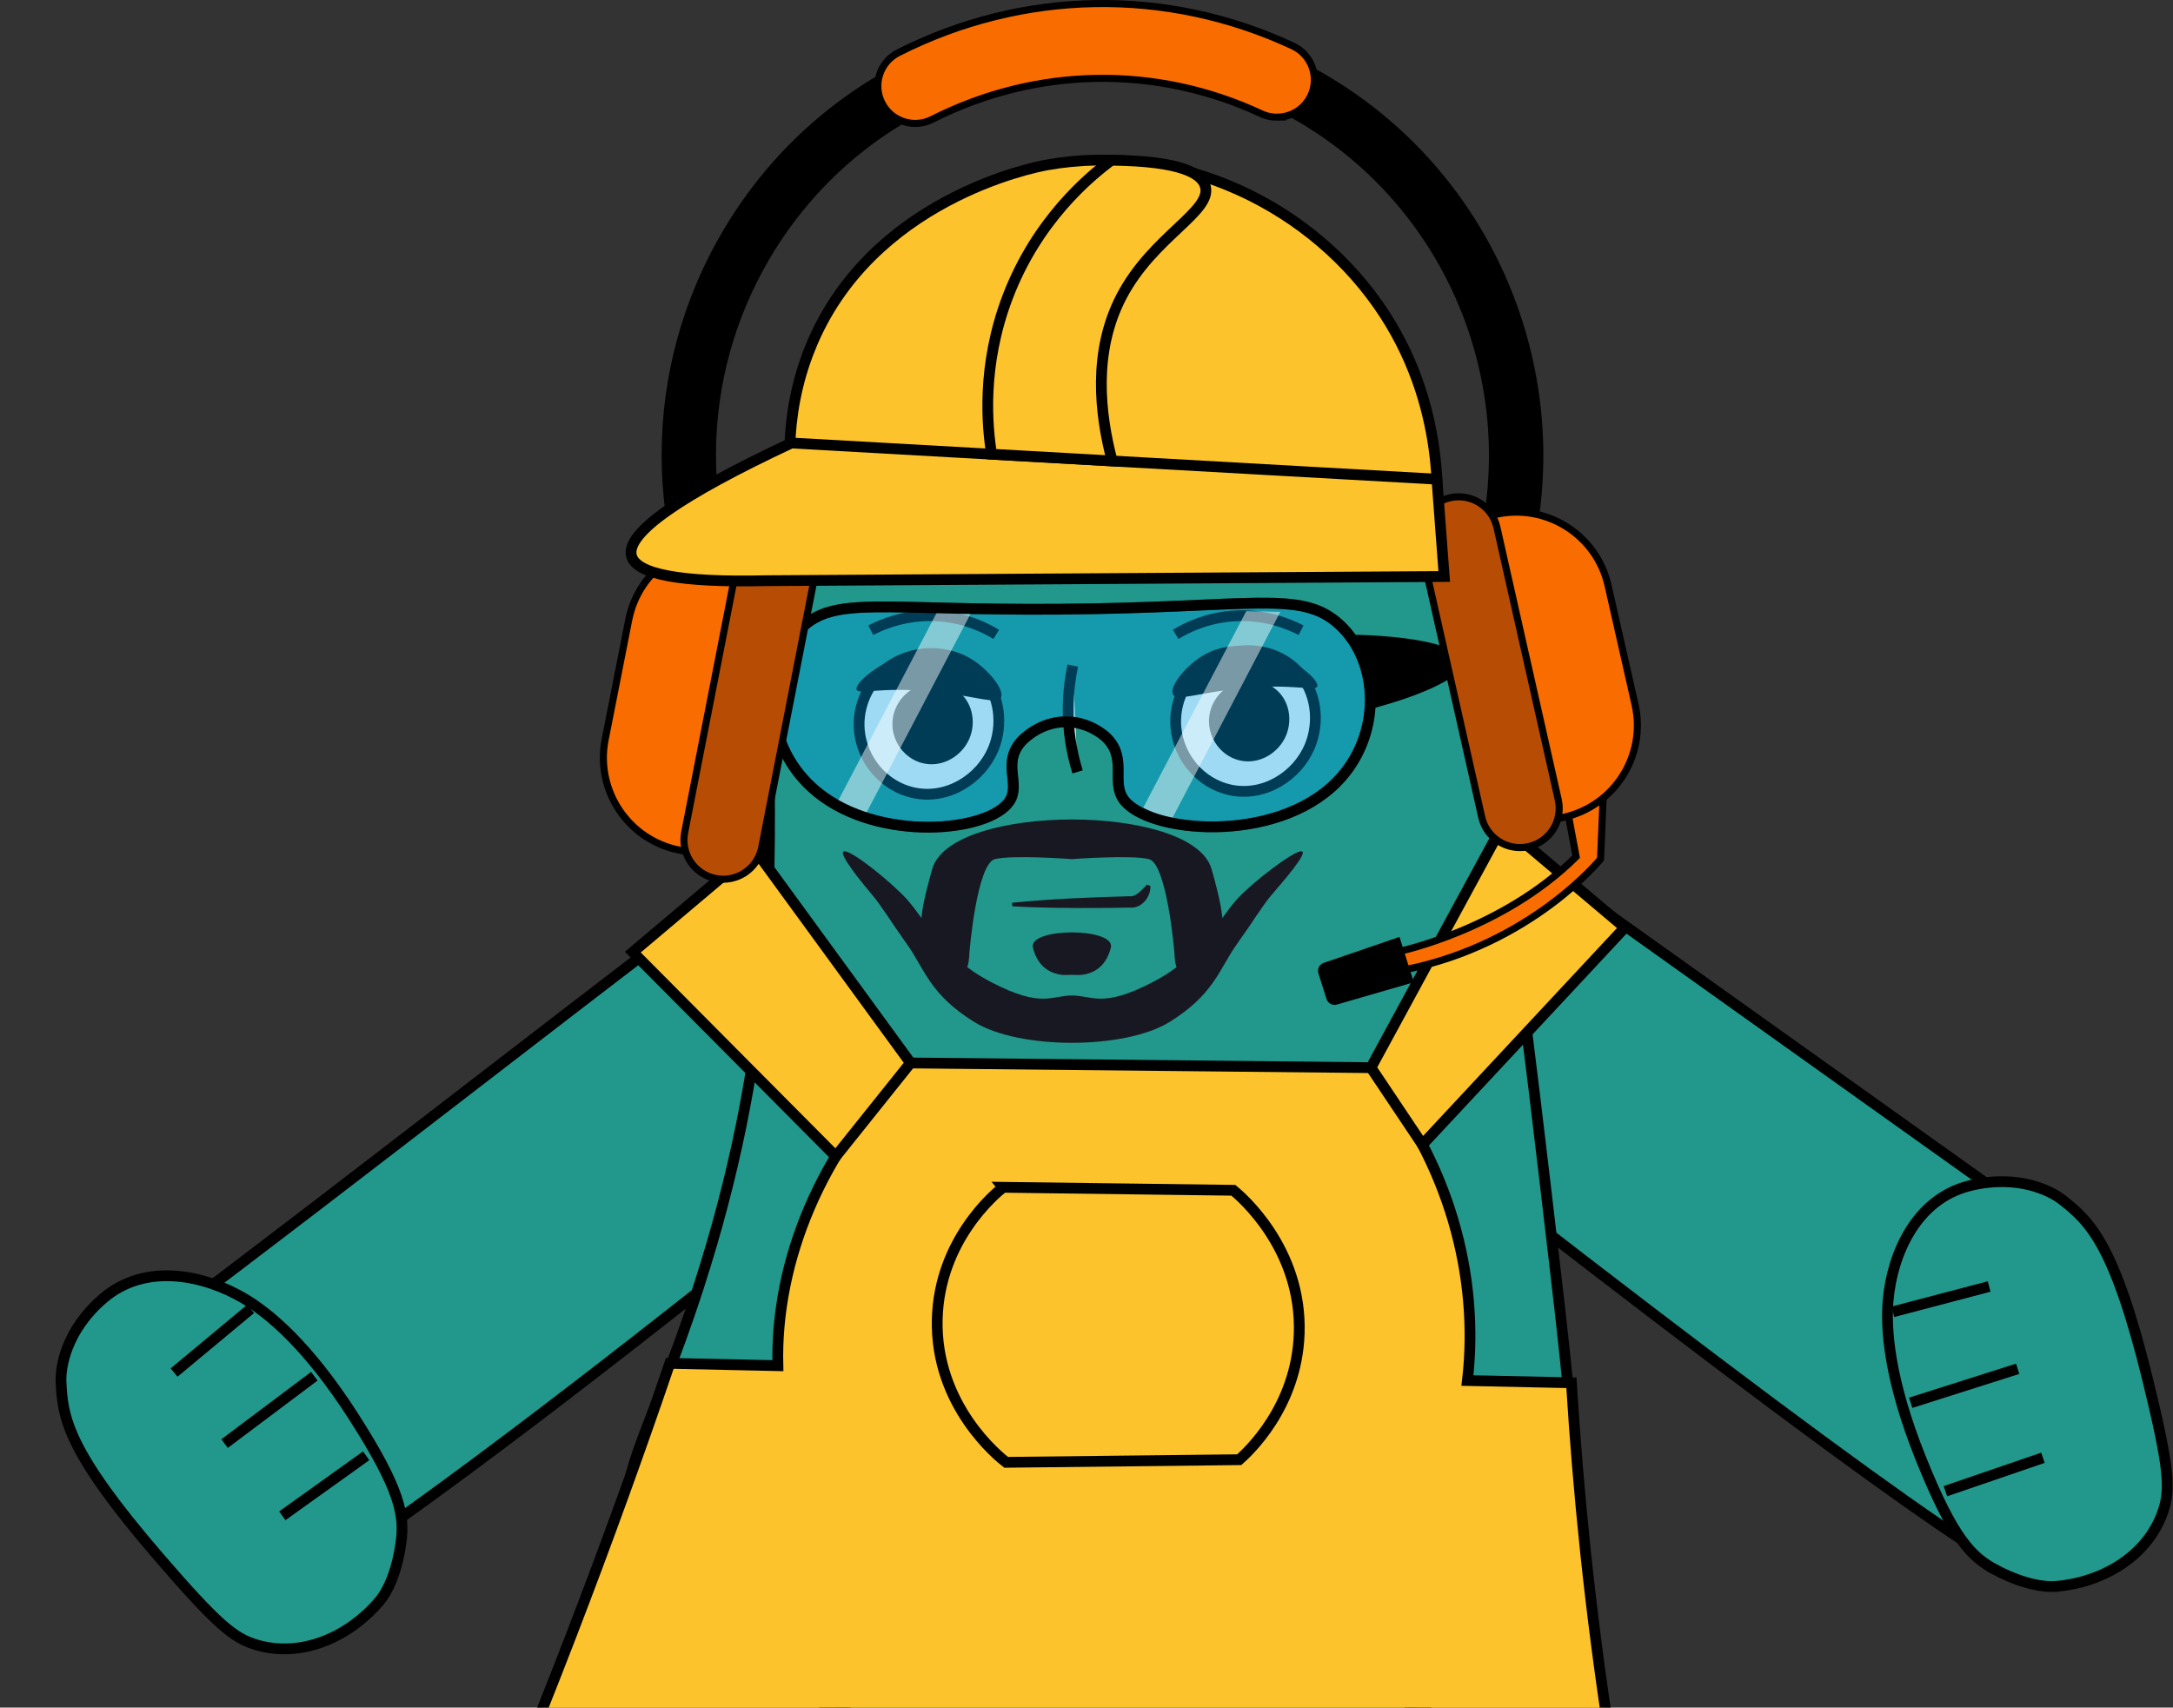 <?xml version="1.0" encoding="UTF-8"?> <svg xmlns="http://www.w3.org/2000/svg" viewBox="0 0 679.685 534.105" fill="none"><rect x="0" y="0" width="679.685" height="534.105" fill="#333333" stroke="none"/><path d="M463.876 257.966C517.732 296.355 571.576 334.755 625.43 373.146C616.009 389.016 608.135 409.097 610.144 431.517C613.504 469.075 642.67 491.549 639.806 494.929C636.324 499.029 590.69 468.94 445.828 355.884C451.847 323.243 457.866 290.605 463.888 257.966H463.876Z" fill="#21988B" stroke="black" stroke-width="3.37" stroke-miterlimit="10"></path><path d="M624.273 491.051C616.691 487.085 610.874 481.278 600.79 456.132C590.815 431.265 589.816 415.562 590.578 406.724C591.815 392.448 599.195 375.041 616.143 370.861C631.26 367.132 641.638 372.603 644.963 375.208C653.791 382.117 661.428 389.18 671.941 432.219C678.534 459.21 678.927 465.892 676.545 472.799C671.717 486.804 657.654 494.981 642.997 496.205C639.38 496.509 632.788 495.52 624.263 491.061L624.273 491.051Z" fill="#21988B" stroke="black" stroke-width="3.37" stroke-miterlimit="10"></path><path d="M638.999 455.965L608.494 466.42" stroke="black" stroke-width="3.37" stroke-miterlimit="10"></path><path d="M631.103 428.132L597.644 438.767" stroke="black" stroke-width="3.37" stroke-miterlimit="10"></path><path d="M622.175 402.392L592.061 410.311" stroke="black" stroke-width="3.37" stroke-miterlimit="10"></path><path d="M249.883 261.623C196.903 301.215 105.288 372.984 52.309 412.574C62.08 428.231 94.18 421.2 92.675 443.652C90.159 481.278 76.366 499.159 79.298 502.461C82.869 506.481 150.056 460.905 292.359 344.625C285.61 312.132 256.62 294.116 249.871 261.623H249.883Z" fill="#21988B" stroke="black" stroke-width="3.37" stroke-miterlimit="10"></path><path d="M125.426 482.504C126.605 474.035 125.246 465.924 110.623 443.114C96.168 420.562 83.959 410.622 76.322 406.119C63.99 398.838 45.525 394.728 32.283 406.119C20.467 416.26 18.895 427.885 19.086 432.107C19.58 443.306 20.894 453.627 49.838 487.175C67.988 508.211 73.199 512.413 80.197 514.479C94.404 518.679 109.23 511.975 118.732 500.754C121.079 497.992 124.101 492.05 125.426 482.514V482.504Z" fill="#21988B" stroke="black" stroke-width="3.37" stroke-miterlimit="10"></path><path d="M88.305 474.115L114.531 455.347" stroke="black" stroke-width="3.37" stroke-miterlimit="10"></path><path d="M70.246 451.531L98.325 430.46" stroke="black" stroke-width="3.37" stroke-miterlimit="10"></path><path d="M54.454 429.311L78.388 409.399" stroke="black" stroke-width="3.37" stroke-miterlimit="10"></path><path d="M218.536 402.425C264.731 259.414 215.997 192.654 263.956 145.987C302.436 108.542 380.158 106.397 424.892 136.632C458.071 159.061 468.056 239.22 486.644 398.619C495.156 471.622 494.877 486.021 484.767 501.544C434.821 578.211 226.263 557.23 198.454 484.697C190.401 463.694 202.62 451.71 218.536 402.437V402.425Z" fill="#21988B" stroke="black" stroke-width="3.37" stroke-miterlimit="10"></path><path d="M320.09 849.801C410.775 848.555 501.457 847.308 592.141 846.06C570.375 796.832 548.563 738.609 530.648 672.028C506.332 581.648 495.662 499.939 491.517 432.506C480.68 432.269 469.83 432.032 458.991 431.808C462.777 399.304 453.353 363.296 428.812 333.948C380.808 333.454 332.804 332.971 284.802 332.477C256.745 359.353 242.47 394.631 243.312 427.16C232.047 426.911 220.771 426.676 209.505 426.429C190.625 481.923 168.128 541.034 141.218 602.796C110.365 673.601 78.074 737.878 46.188 795.541C129.413 813.005 212.65 830.472 295.876 847.936C289.306 819.027 282.871 775.885 288.419 724.434C291.574 695.188 301.604 635.447 314.532 635.415C327.829 635.38 343.172 698.545 340.588 756.252C338.803 796.204 328.649 828.461 320.09 849.823V849.801Z" fill="#FDC32D" stroke="black" stroke-width="3.37" stroke-miterlimit="10"></path><path d="M300.806 871.916C291.472 805.515 310.163 745.595 349.461 725.95C388.502 706.441 436.282 732.5 486.071 759.635C538.467 788.195 573.44 823.306 593.534 846.556C594.499 854.978 595.466 863.402 596.43 871.826C497.897 871.859 399.352 871.881 300.819 871.916H300.806Z" fill="#F96C00" stroke="black" stroke-width="3.37" stroke-miterlimit="10"></path><path d="M442.852 739.538L429.44 791.034" stroke="black" stroke-width="3.37" stroke-miterlimit="10"></path><path d="M429.44 729.598L416.031 781.107" stroke="black" stroke-width="3.37" stroke-miterlimit="10"></path><path d="M4.047 871.916C-5.286 805.515 13.403 745.595 52.702 725.95C91.743 706.441 139.521 732.5 189.311 759.635C241.706 788.195 276.682 823.306 296.773 846.556C297.74 854.978 298.705 863.402 299.672 871.826C201.138 871.859 102.592 871.881 4.058 871.916H4.047Z" fill="#F96C00" stroke="black" stroke-width="3.37" stroke-miterlimit="10"></path><path d="M146.092 739.538L132.682 791.034" stroke="black" stroke-width="3.37" stroke-miterlimit="10"></path><path d="M132.682 729.598L119.271 781.107" stroke="black" stroke-width="3.37" stroke-miterlimit="10"></path><path d="M236.068 265.638C252.308 287.91 268.549 310.193 284.802 332.465C277.006 342.203 269.222 351.953 261.428 361.691C240.268 340.396 219.097 319.101 197.937 297.805C210.651 287.08 223.365 276.353 236.068 265.628V265.638Z" fill="#FDC32D" stroke="black" stroke-width="3.37" stroke-miterlimit="10"></path><path d="M470.077 257.966C456.319 283.294 442.57 308.61 428.812 333.935C434.181 341.956 439.55 349.987 444.918 358.005C466.012 335.386 487.115 312.765 508.209 290.134C495.492 279.406 482.778 268.681 470.077 257.954V257.966Z" fill="#FDC32D" stroke="black" stroke-width="3.37" stroke-miterlimit="10"></path><path d="M313.734 371.367C337.746 371.683 361.758 371.997 385.783 372.299C388.054 374.153 407.325 390.484 406.37 417.215C405.54 440.195 390.344 454.145 387.615 456.57C363.309 456.84 339.005 457.121 314.711 457.39C312.61 455.773 292.439 439.699 293.157 412.542C293.82 387.857 311.217 373.401 313.744 371.379L313.734 371.367Z" fill="#FDC32D" stroke="black" stroke-width="3.37" stroke-miterlimit="10"></path><path d="M335.556 208.187C334.591 212.724 333.906 218.25 334.152 224.528C334.412 231.11 335.635 236.827 337.051 241.432" fill="white"></path><path d="M335.556 208.187C334.591 212.724 333.906 218.25 334.152 224.528C334.412 231.11 335.635 236.827 337.051 241.432" stroke="black" stroke-width="3.37" stroke-miterlimit="10"></path><path d="M278.466 208.235C272.053 212.559 268.011 220.387 268.808 228.62C269.696 237.762 276.4 245.883 285.622 247.938C296.392 250.329 306.78 243.58 310.656 234.348C313.757 226.958 312.982 217.276 306.726 210.74C299.291 202.979 286.891 202.552 278.466 208.235Z" fill="white" stroke="black" stroke-width="3.37" stroke-miterlimit="10"></path><path d="M284.745 215.961C281.061 218.443 278.736 222.947 279.197 227.675C279.713 232.932 283.566 237.604 288.857 238.772C295.044 240.142 301.02 236.267 303.244 230.955C305.031 226.709 304.58 221.139 300.986 217.387C296.719 212.928 289.585 212.681 284.745 215.95V215.961Z" fill="black"></path><path d="M267.909 215.624C268.302 217.534 275.289 214.591 292.439 216.388C305.502 217.758 312.149 220.589 313.139 218.073C314.138 215.546 308.859 208.863 302.917 205.628C287.374 197.171 267.223 212.266 267.909 215.613V215.624Z" fill="black"></path><path d="M377.483 207.339C371.07 211.663 367.027 219.492 367.825 227.724C368.712 236.867 375.417 244.987 384.639 247.042C395.409 249.435 405.8 242.685 409.673 233.452C412.773 226.062 411.998 216.38 405.742 209.844C398.307 202.083 385.908 201.656 377.483 207.339Z" fill="white" stroke="black" stroke-width="3.37" stroke-miterlimit="10"></path><path d="M383.762 215.061C380.078 217.544 377.752 222.047 378.213 226.776C378.729 232.032 382.583 236.704 387.874 237.873C394.06 239.243 400.037 235.368 402.26 230.055C404.047 225.81 403.596 220.239 400.002 216.488C395.735 212.029 388.602 211.782 383.762 215.05V215.061Z" fill="black"></path><path d="M412.056 214.604C411.662 216.513 404.676 213.571 387.525 215.368C374.462 216.738 367.813 219.568 366.826 217.053C365.826 214.525 371.105 207.843 377.047 204.608C392.59 196.151 412.741 211.246 412.056 214.593V214.604Z" fill="black"></path><path d="M272.368 197.126C275.682 195.408 283.678 191.825 294.201 192.712C302.434 193.409 308.488 196.52 311.611 198.429" stroke="black" stroke-width="3.37" stroke-miterlimit="10"></path><path d="M406.966 197.126C403.654 195.408 395.658 191.825 385.132 192.712C376.9 193.409 370.846 196.52 367.723 198.429" stroke="black" stroke-width="3.37" stroke-miterlimit="10"></path><path d="M407.011 266.266C404.317 266.266 391.264 276.375 386.805 281.383C380.651 288.302 376.013 299.186 360.368 307.284C344.723 315.382 341.722 311.372 335.286 311.372C328.851 311.372 325.843 315.392 310.195 307.284C294.55 299.186 289.899 288.292 283.745 281.383C279.299 276.375 266.887 266.266 264.18 266.266C261.473 266.266 269.853 276.408 272.672 279.733C275.772 283.394 278.354 287.853 283.745 295.413C289.149 302.97 290.764 311.057 304.794 319.694C318.821 328.33 351.729 328.33 365.759 319.694C379.786 311.057 381.414 302.97 386.805 295.413C392.208 287.853 394.781 283.394 397.881 279.733C400.7 276.408 409.708 266.266 407.011 266.266Z" fill="#181823"></path><path d="M323.091 296.444C324.696 302.857 329.008 304.497 332.064 304.914C332.861 305.013 335.276 304.914 335.276 304.914C335.276 304.914 337.679 305.013 338.477 304.914C341.532 304.497 345.844 302.847 347.452 296.444C349.057 290.031 321.496 290.031 323.091 296.444Z" fill="#181823"></path><path d="M378.944 271.802C373.092 251.159 297.436 251.159 291.597 271.802C286.161 290.986 287.811 292.085 291.597 302.409C295.383 312.73 302.818 306.519 303.109 299.587C303.244 296.4 305.691 270.084 311.207 268.714C316.71 267.333 335.286 268.714 335.286 268.714C335.286 268.714 353.852 267.333 359.356 268.714C364.859 270.084 367.309 296.4 367.444 299.587C367.735 306.529 375.17 312.73 378.956 302.409C382.74 292.085 384.392 290.986 378.956 271.802H378.944Z" fill="#181823"></path><path opacity="0.38" d="M255.566 247.702C274.985 263.572 309.42 260.282 315.756 250.579C319.282 245.164 313.42 238.908 319.292 232.079C319.609 231.709 325.023 225.633 333.704 225.767C340.668 225.88 345.226 229.934 345.777 230.44C352.763 236.853 347.497 244.333 351.37 249.938C358.715 260.551 398.734 264.235 418.097 244.647C432.227 230.35 431.756 207.101 418.895 195.307C406.956 184.357 391.747 190.096 331.378 190.545C275.334 190.961 261.137 186.232 250.444 196.599C237.921 208.752 238.404 233.686 255.566 247.702Z" fill="#009FE3" stroke="black" stroke-width="3.37" stroke-miterlimit="10"></path><path opacity="0.48" d="M293.787 190.131C283.038 210.629 272.3 231.127 261.553 251.623C264.462 252.949 267.38 254.263 270.289 255.589C281.667 233.845 293.045 212.112 304.423 190.367C300.873 190.289 297.337 190.21 293.787 190.131Z" fill="white"></path><path opacity="0.48" d="M389.816 191.152C379.068 211.649 368.331 232.147 357.581 252.645C360.49 253.971 363.411 255.284 366.32 256.608C377.698 234.865 389.075 213.132 400.453 191.388C396.904 191.309 393.365 191.231 389.816 191.152Z" fill="white"></path><path d="M255.566 247.702C274.985 263.572 309.42 260.282 315.756 250.579C319.282 245.164 313.42 238.908 319.292 232.079C319.609 231.709 325.023 225.633 333.704 225.767C340.668 225.88 345.226 229.934 345.777 230.44C352.763 236.853 347.497 244.333 351.37 249.938C358.715 260.551 398.734 264.235 418.097 244.647C432.227 230.35 431.756 207.101 418.895 195.307C406.956 184.357 391.747 190.096 331.378 190.545C275.334 190.961 261.137 186.232 250.444 196.599C237.921 208.752 238.404 233.686 255.566 247.702Z" stroke="black" stroke-width="3.37" stroke-miterlimit="10"></path><path d="M457.734 206.839C457.171 202.189 442.391 198.774 421.848 198.505C423.668 200.751 426.352 204.648 427.902 210.062C429.273 214.869 429.228 219.013 428.959 221.686C445.828 217.228 458.26 211.286 457.722 206.839H457.734Z" fill="black"></path><path d="M465.359 209.309L450.499 201.042C482.903 142.796 461.877 69.05 403.631 36.647C375.417 20.945 342.779 17.183 311.723 26.033C280.667 34.884 254.926 55.302 239.235 83.516C217.412 122.748 219.052 170.504 243.514 208.141L229.261 217.407C201.362 174.469 199.487 119.996 224.387 75.25C242.29 43.06 271.66 19.777 307.075 9.68C342.487 -0.417 379.719 3.884 411.909 21.788C478.342 58.751 502.334 142.863 465.371 209.309H465.359Z" fill="black"></path><path d="M399.835 36.658C398.048 36.714 396.229 36.377 394.499 35.568C361.591 20.215 324.068 20.866 291.552 37.343C285.789 40.263 278.758 37.961 275.839 32.199C272.918 26.437 275.221 19.406 280.984 16.486C319.945 -3.259 364.926 -4.034 404.371 14.374C410.224 17.104 412.751 24.056 410.022 29.908C408.1 34.03 404.08 36.501 399.823 36.646L399.835 36.658Z" fill="#F96C00" stroke="black" stroke-width="2.21" stroke-miterlimit="10"></path><path d="M231.249 170.628L235.046 171.381L216.3 266.657L212.504 265.905C196.544 262.762 186.155 247.283 189.288 231.323L196.668 193.844C199.812 177.884 215.289 167.495 231.249 170.628Z" fill="#F96C00" stroke="black" stroke-width="2.21" stroke-miterlimit="10"></path><path d="M501.402 250.529L500.627 268.701C500.627 268.701 479.094 295.365 439.437 303.306L437.606 297.588C437.606 297.588 470.01 290.804 492.99 267.958L490.226 253.178L501.402 250.529Z" fill="#F96C00" stroke="black" stroke-width="2.21" stroke-miterlimit="10"></path><path d="M245.301 165.001C251.95 166.304 256.296 172.751 254.993 179.4L238.247 265.085C236.944 271.734 230.497 276.081 223.848 274.778C217.199 273.474 212.853 267.029 214.155 260.379L230.902 174.694C232.205 168.045 238.651 163.698 245.301 165.001Z" fill="#B74D04" stroke="black" stroke-width="2.21" stroke-miterlimit="10"></path><path d="M467.751 160.913C483.611 157.319 499.39 167.27 502.984 183.129L511.419 220.384C515.013 236.243 505.063 252.022 489.204 255.616L485.43 256.471L463.978 161.766L467.751 160.913Z" fill="#F96C00" stroke="black" stroke-width="2.21" stroke-miterlimit="10"></path><path d="M468.222 164.97L487.397 250.138C488.89 256.752 484.735 263.313 478.117 264.805C471.503 266.301 464.945 262.144 463.45 255.529L444.278 170.361C442.785 163.745 446.94 157.186 453.555 155.692C460.169 154.199 466.73 158.354 468.222 164.97Z" fill="#B74D04" stroke="black" stroke-width="2.21" stroke-miterlimit="10"></path><path d="M442.234 307.234L418.152 314.21C416.794 314.602 415.368 313.839 414.929 312.491L412.38 304.438C411.953 303.089 412.684 301.641 414.02 301.18L437.74 293.06L442.221 307.234H442.234Z" fill="black"></path><path d="M253.477 108.674C272.313 62.344 323.37 52.326 327.39 51.596C369.094 44.127 411.246 64.579 433.124 98.375C453.173 129.363 449.916 161.912 448.567 171.717C403.484 172.222 355.483 170.807 304.939 166.685C285.757 165.124 267.044 163.226 248.804 161.069C246.917 151.231 244.469 130.823 253.487 108.674H253.477Z" fill="#FDC32D" stroke="black" stroke-width="3.37" stroke-miterlimit="10"></path><path d="M197.51 173.861C195.713 166.818 212.381 155.048 247.535 138.56C314.836 142.334 382.147 146.108 449.445 149.881C450.207 160.023 450.972 170.177 451.735 180.319C380.978 180.757 310.208 181.195 239.449 181.633C212.976 182.239 198.993 179.645 197.51 173.861Z" fill="#FDC32D" stroke="black" stroke-width="3.37" stroke-miterlimit="10"></path><path d="M347.654 50.111C340.7 55.266 324.392 68.8 315.227 92.768C306.928 114.479 308.782 133.472 310.163 142.063C322.73 142.771 335.299 143.479 347.866 144.175C343.98 129.417 341.767 110.065 350.774 92.768C360.647 73.81 379.405 66.105 376.977 58.153C375.811 54.334 369.734 50.369 347.654 50.111Z" fill="#FDC32D" stroke="black" stroke-width="3.37" stroke-miterlimit="10"></path><path d="M316.563 282.367C328.774 281.156 340.994 280.65 353.247 280.323C355.044 280.615 356.684 278.808 358.007 277.482C358.244 277.223 358.491 276.966 358.782 276.707L359.829 277.111C360.009 280.75 356.774 284.558 352.888 283.828L353.324 283.873C350.271 283.917 347.203 283.997 344.149 283.997C334.962 284.052 325.785 283.997 316.598 283.479L316.576 282.357L316.563 282.367Z" fill="#181823"></path></svg> 